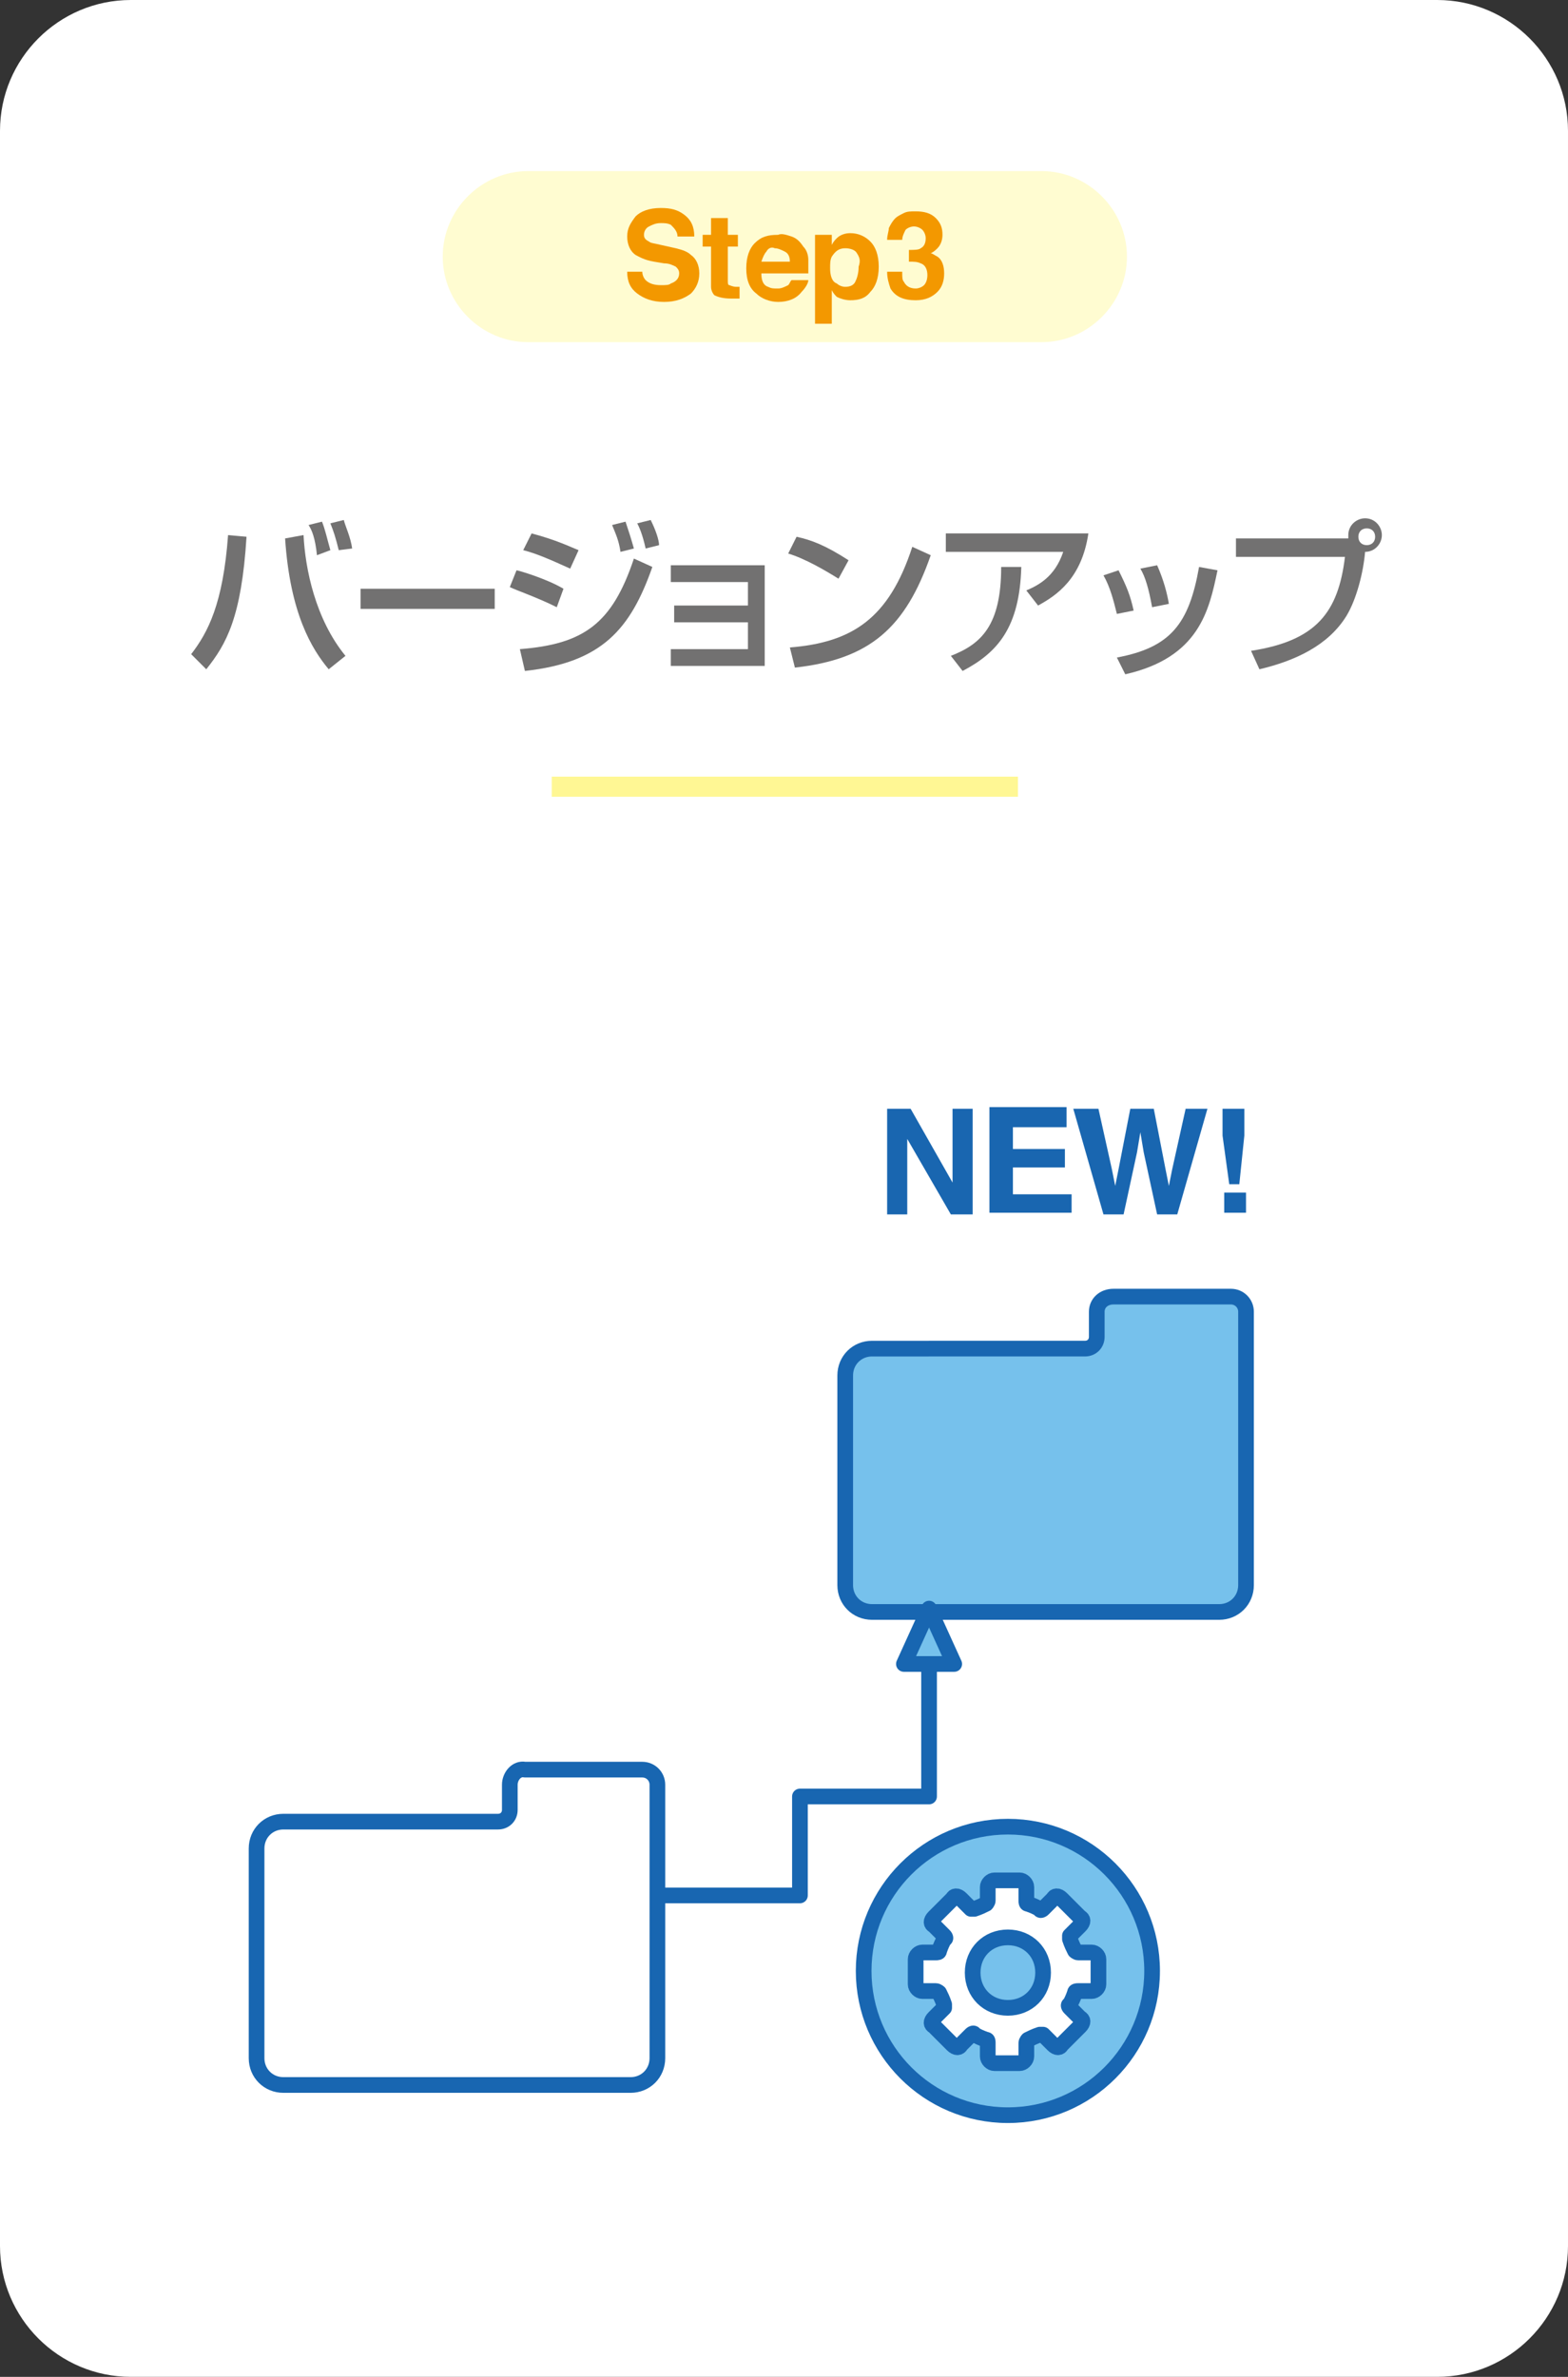 <?xml version="1.0" encoding="utf-8"?>
<!-- Generator: Adobe Illustrator 26.3.1, SVG Export Plug-In . SVG Version: 6.00 Build 0)  -->
<!DOCTYPE svg PUBLIC "-//W3C//DTD SVG 1.1//EN" "http://www.w3.org/Graphics/SVG/1.1/DTD/svg11.dtd">
<svg version="1.1" id="レイヤー_1" xmlns:x="http://ns.adobe.com/Extensibility/1.0/" xmlns:i="http://ns.adobe.com/AdobeIllustrator/10.0/" xmlns:graph="http://ns.adobe.com/Graphs/1.0/"
	 xmlns="http://www.w3.org/2000/svg" xmlns:xlink="http://www.w3.org/1999/xlink" x="0px" y="0px" viewBox="0 0 93.5 141.7"
	 style="enable-background:new 0 0 93.5 141.7;" xml:space="preserve">
<rect x="0" y="0" width="93.5" height="141.7" fill="#333333" stroke="none"/>
<style type="text/css">
	.st0{fill:#FFFFFF;}
	.st1{fill:#FFFCD1;}
	.st2{fill:#F39800;}
	.st3{fill:#727171;}
	.st4{fill:none;stroke:#FFF794;stroke-width:1.2;stroke-miterlimit:10;}
	.st5{fill:#76C1EC;stroke:#1866B1;stroke-width:0.935;stroke-linejoin:round;stroke-miterlimit:10;}
	.st6{fill:#FFFFFF;stroke:#1866B1;stroke-width:0.935;stroke-linecap:round;stroke-linejoin:round;stroke-miterlimit:10;}
	.st7{fill:none;stroke:#1866B1;stroke-width:0.935;stroke-linecap:round;stroke-linejoin:round;stroke-miterlimit:10;}
	.st8{fill:#1966B0;}
</style>
<g>
	<g>
		<path class="st0" d="M93.5,7.8C93.5,3.5,90,0,85.7,0H7.8C3.5,0,0,3.5,0,7.8v126.1c0,4.3,3.5,7.8,7.8,7.8h77.9
			c4.3,0,7.8-3.5,7.8-7.8V7.8z"/>
	</g>
	<path class="st1" d="M62.1,20.4H31.5c-2.8,0-5.1-2.3-5.1-5.1v0c0-2.8,2.3-5.1,5.1-5.1h30.6c2.8,0,5.1,2.3,5.1,5.1v0
		C67.2,18.1,64.9,20.4,62.1,20.4z"/>
	<g>
		<path class="st2" d="M38.3,16.2c0,0.2,0.1,0.4,0.2,0.5c0.2,0.2,0.5,0.3,0.9,0.3c0.3,0,0.5,0,0.6-0.1c0.3-0.1,0.5-0.3,0.5-0.6
			c0-0.2-0.1-0.3-0.2-0.4c-0.2-0.1-0.4-0.2-0.7-0.2L39,15.6c-0.6-0.1-0.9-0.3-1.1-0.4c-0.3-0.2-0.5-0.6-0.5-1.1
			c0-0.5,0.2-0.8,0.5-1.2c0.3-0.3,0.8-0.5,1.5-0.5c0.6,0,1,0.1,1.4,0.4c0.4,0.3,0.6,0.7,0.6,1.3h-1c0-0.3-0.2-0.5-0.4-0.7
			c-0.2-0.1-0.4-0.1-0.6-0.1c-0.3,0-0.5,0.1-0.7,0.2c-0.2,0.1-0.3,0.3-0.3,0.5c0,0.2,0.1,0.3,0.3,0.4c0.1,0.1,0.3,0.1,0.7,0.2
			l0.9,0.2c0.4,0.1,0.7,0.2,0.9,0.4c0.3,0.2,0.5,0.6,0.5,1.1c0,0.5-0.2,0.9-0.5,1.2c-0.4,0.3-0.9,0.5-1.6,0.5
			c-0.7,0-1.2-0.2-1.6-0.5c-0.4-0.3-0.6-0.7-0.6-1.3H38.3z"/>
		<path class="st2" d="M41.9,14.8V14h0.5V13h1V14H44v0.7h-0.6v2c0,0.2,0,0.3,0.1,0.3c0,0,0.2,0.1,0.4,0.1c0,0,0.1,0,0.1,0
			c0,0,0.1,0,0.1,0v0.7l-0.5,0c-0.5,0-0.8-0.1-1-0.2c-0.1-0.1-0.2-0.3-0.2-0.5v-2.4H41.9z"/>
		<path class="st2" d="M47.2,14.1c0.3,0.1,0.5,0.3,0.7,0.6c0.2,0.2,0.3,0.5,0.3,0.8c0,0.2,0,0.4,0,0.8h-2.8c0,0.4,0.1,0.7,0.4,0.8
			c0.2,0.1,0.3,0.1,0.6,0.1c0.2,0,0.4-0.1,0.6-0.2c0.1-0.1,0.1-0.2,0.2-0.3h1c0,0.2-0.2,0.5-0.4,0.7c-0.3,0.4-0.8,0.6-1.4,0.6
			c-0.5,0-1-0.2-1.3-0.5c-0.4-0.3-0.6-0.8-0.6-1.5c0-0.7,0.2-1.2,0.5-1.5c0.4-0.4,0.8-0.5,1.4-0.5C46.6,13.9,46.9,14,47.2,14.1z
			 M45.7,15c-0.1,0.1-0.2,0.3-0.3,0.6h1.7c0-0.3-0.1-0.5-0.3-0.6s-0.4-0.2-0.6-0.2C46,14.7,45.8,14.8,45.7,15z"/>
		<path class="st2" d="M51.9,14.4c0.3,0.3,0.5,0.8,0.5,1.5c0,0.7-0.2,1.2-0.5,1.5c-0.3,0.4-0.7,0.5-1.2,0.5c-0.3,0-0.6-0.1-0.8-0.2
			c-0.1-0.1-0.2-0.2-0.3-0.4v2h-1V14h1v0.6c0.1-0.2,0.2-0.3,0.3-0.4c0.2-0.2,0.5-0.3,0.8-0.3C51.2,13.9,51.6,14.1,51.9,14.4z
			 M51.1,15.1c-0.1-0.2-0.4-0.3-0.7-0.3c-0.4,0-0.6,0.2-0.8,0.5c-0.1,0.2-0.1,0.4-0.1,0.7c0,0.4,0.1,0.8,0.4,0.9
			c0.1,0.1,0.3,0.2,0.5,0.2c0.3,0,0.5-0.1,0.6-0.3s0.2-0.5,0.2-0.9C51.3,15.6,51.3,15.4,51.1,15.1z"/>
		<path class="st2" d="M53.8,16.3c0,0.2,0,0.4,0.1,0.5c0.1,0.2,0.3,0.4,0.7,0.4c0.2,0,0.4-0.1,0.5-0.2s0.2-0.3,0.2-0.6
			c0-0.3-0.1-0.6-0.4-0.7c-0.2-0.1-0.4-0.1-0.7-0.1v-0.7c0.3,0,0.6,0,0.7-0.1c0.2-0.1,0.3-0.3,0.3-0.6c0-0.2-0.1-0.4-0.2-0.5
			s-0.3-0.2-0.5-0.2c-0.2,0-0.4,0.1-0.5,0.2c-0.1,0.2-0.2,0.4-0.2,0.6h-0.9c0-0.3,0.1-0.5,0.1-0.7c0.1-0.2,0.2-0.4,0.4-0.6
			c0.1-0.1,0.3-0.2,0.5-0.3c0.2-0.1,0.4-0.1,0.7-0.1c0.5,0,0.9,0.1,1.2,0.4s0.4,0.6,0.4,1c0,0.3-0.1,0.6-0.3,0.8
			c-0.1,0.1-0.2,0.2-0.4,0.3c0.1,0,0.2,0.1,0.4,0.2c0.3,0.2,0.4,0.6,0.4,1c0,0.4-0.1,0.8-0.4,1.1c-0.3,0.3-0.7,0.5-1.3,0.5
			c-0.7,0-1.2-0.2-1.5-0.7c-0.1-0.3-0.2-0.6-0.2-1H53.8z"/>
	</g>
	<g>
		<path class="st3" d="M11.4,39c1-1.3,1.9-3,2.2-7.1l1.1,0.1c-0.3,4.8-1.2,6.4-2.4,7.9L11.4,39z M18.1,31.9c0.1,2,0.7,5,2.5,7.2
			l-1,0.8c-1-1.2-2.3-3.3-2.6-7.8L18.1,31.9z M18.9,33.1c-0.1-1-0.3-1.5-0.5-1.8l0.8-0.2c0.2,0.5,0.3,1,0.5,1.7L18.9,33.1z
			 M20.2,32.8c-0.2-0.8-0.3-1.1-0.5-1.6l0.8-0.2c0.1,0.4,0.4,1,0.5,1.7L20.2,32.8z"/>
		<path class="st3" d="M29.5,35.1v1.2h-8v-1.2H29.5z"/>
		<path class="st3" d="M33.2,36.2c-1.2-0.6-2.4-1-2.8-1.2l0.4-1c0.1,0,1.8,0.5,2.8,1.1L33.2,36.2z M31,38.7c3.8-0.3,5.5-1.5,6.8-5.4
			l1.1,0.5c-1.3,3.7-3,5.7-7.6,6.2L31,38.7z M34,33.9c-1.1-0.5-2-0.9-2.8-1.1l0.5-1c1.5,0.4,2.3,0.8,2.8,1L34,33.9z M37,32.9
			c-0.1-0.7-0.3-1.1-0.5-1.6l0.8-0.2c0.2,0.6,0.3,0.9,0.5,1.6L37,32.9z M38.5,32.7c-0.2-0.9-0.4-1.3-0.5-1.5l0.8-0.2
			c0.3,0.6,0.5,1.2,0.5,1.5L38.5,32.7z"/>
		<path class="st3" d="M45.6,33.7v6h-5.6v-1h4.6v-1.6h-4.4v-1h4.4v-1.4H40v-1H45.6z"/>
		<path class="st3" d="M50,34.5c-0.8-0.5-2-1.2-3-1.5l0.5-1c0.9,0.2,1.7,0.5,3.1,1.4L50,34.5z M47.1,38.6c3.7-0.3,5.9-1.7,7.3-6
			l1.1,0.5c-1.5,4.3-3.6,6.2-8.1,6.7L47.1,38.6z"/>
		<path class="st3" d="M64.9,31.8c-0.4,2.7-1.9,3.7-3,4.3l-0.7-0.9c0.7-0.3,1.7-0.8,2.2-2.3h-7v-1.1H64.9z M56.7,39.1
			c1.8-0.7,3-1.8,3-5.3l1.2,0c-0.1,3.6-1.4,5.1-3.5,6.2L56.7,39.1z"/>
		<path class="st3" d="M66.6,36.6c-0.2-0.8-0.4-1.6-0.8-2.3l0.9-0.3c0.5,1,0.7,1.5,0.9,2.4L66.6,36.6z M66.6,39.2
			c3.2-0.6,4.3-2,4.9-5.4l1.1,0.2c-0.5,2.4-1.1,5.2-5.5,6.2L66.6,39.2z M68.7,36.2c-0.2-1.1-0.4-1.8-0.7-2.3l1-0.2
			c0.4,0.9,0.6,1.7,0.7,2.3L68.7,36.2z"/>
		<path class="st3" d="M74.6,38.8c3.9-0.6,5.2-2.3,5.6-5.6h-6.5v-1.1h6.7c0,0,0-0.1,0-0.2c0-0.6,0.5-1,1-1c0.6,0,1,0.5,1,1
			c0,0.5-0.4,1-1,1c-0.1,1.2-0.5,2.8-1.1,3.8c-1.1,1.8-3.1,2.7-5.2,3.2L74.6,38.8z M81,32c0,0.3,0.2,0.5,0.5,0.5
			c0.3,0,0.5-0.2,0.5-0.5c0-0.3-0.2-0.5-0.5-0.5C81.2,31.5,81,31.7,81,32z"/>
	</g>
	<line class="st4" x1="32.9" y1="46.9" x2="60.7" y2="46.9"/>
	<g>
		<g>
			<path class="st5" d="M65.4,78.2v1.5c0,0.4-0.3,0.7-0.7,0.7H52c-0.9,0-1.6,0.7-1.6,1.6v12.5c0,0.9,0.7,1.6,1.6,1.6h20.7
				c0.9,0,1.6-0.7,1.6-1.6V80.4v-2.2c0-0.5-0.4-0.9-0.9-0.9h-7C65.8,77.3,65.4,77.7,65.4,78.2z"/>
		</g>
		<circle class="st5" cx="60.1" cy="117.5" r="8.6"/>
		<g>
			<path class="st6" d="M65.5,118.3v-1.5c0-0.2-0.2-0.4-0.4-0.4h-0.8c-0.1,0-0.2-0.1-0.2-0.1c-0.1-0.2-0.2-0.4-0.3-0.7
				c0-0.1,0-0.2,0-0.2l0.6-0.6c0.2-0.2,0.2-0.4,0-0.5l-1.1-1.1c-0.2-0.2-0.4-0.2-0.5,0l-0.6,0.6c-0.1,0.1-0.2,0.1-0.2,0
				c-0.2-0.1-0.4-0.2-0.7-0.3c-0.1,0-0.1-0.1-0.1-0.2v-0.8c0-0.2-0.2-0.4-0.4-0.4h-1.5c-0.2,0-0.4,0.2-0.4,0.4v0.8
				c0,0.1-0.1,0.2-0.1,0.2c-0.2,0.1-0.4,0.2-0.7,0.3c-0.1,0-0.2,0-0.2,0l-0.6-0.6c-0.2-0.2-0.4-0.2-0.5,0l-1.1,1.1
				c-0.2,0.2-0.2,0.4,0,0.5l0.6,0.6c0.1,0.1,0.1,0.2,0,0.2c-0.1,0.2-0.2,0.4-0.3,0.7c0,0.1-0.1,0.1-0.2,0.1h-0.8
				c-0.2,0-0.4,0.2-0.4,0.4v1.5c0,0.2,0.2,0.4,0.4,0.4h0.8c0.1,0,0.2,0.1,0.2,0.1c0.1,0.2,0.2,0.4,0.3,0.7c0,0.1,0,0.2,0,0.2
				l-0.6,0.6c-0.2,0.2-0.2,0.4,0,0.5l1.1,1.1c0.2,0.2,0.4,0.2,0.5,0l0.6-0.6c0.1-0.1,0.2-0.1,0.2,0c0.2,0.1,0.4,0.2,0.7,0.3
				c0.1,0,0.1,0.1,0.1,0.2v0.8c0,0.2,0.2,0.4,0.4,0.4h1.5c0.2,0,0.4-0.2,0.4-0.4v-0.8c0-0.1,0.1-0.2,0.1-0.2
				c0.2-0.1,0.4-0.2,0.7-0.3c0.1,0,0.2,0,0.2,0l0.6,0.6c0.2,0.2,0.4,0.2,0.5,0l1.1-1.1c0.2-0.2,0.2-0.4,0-0.5l-0.6-0.6
				c-0.1-0.1-0.1-0.2,0-0.2c0.1-0.2,0.2-0.4,0.3-0.7c0-0.1,0.1-0.1,0.2-0.1h0.8C65.3,118.7,65.5,118.5,65.5,118.3z M60.1,119.7
				c-1.2,0-2.1-0.9-2.1-2.1s0.9-2.1,2.1-2.1c1.2,0,2.1,0.9,2.1,2.1S61.3,119.7,60.1,119.7z"/>
		</g>
		<g>
			<polyline class="st7" points="55.4,99.2 55.4,107.1 47.7,107.1 47.7,113 39.5,113 			"/>
			<polygon class="st5" points="55.4,95.9 53.9,99.2 56.9,99.2 			"/>
		</g>
		<g>
			<path class="st6" d="M30.4,106.4v1.5c0,0.4-0.3,0.7-0.7,0.7H16.9c-0.9,0-1.6,0.7-1.6,1.6v12.5c0,0.9,0.7,1.6,1.6,1.6h20.7
				c0.9,0,1.6-0.7,1.6-1.6v-14.1v-2.2c0-0.5-0.4-0.9-0.9-0.9h-7C30.8,105.4,30.4,105.9,30.4,106.4z"/>
		</g>
	</g>
	<g>
		<path class="st8" d="M52.9,66.1h1.4l2.5,4.4v-4.4H58v6.3h-1.3l-2.6-4.5v4.5h-1.2V66.1z"/>
		<path class="st8" d="M63.7,67.2h-3.3v1.3h3.1v1.1h-3.1v1.6h3.5v1.1H59v-6.3h4.6V67.2z"/>
		<path class="st8" d="M65.5,66.1l0.8,3.6l0.2,1l0.2-1l0.7-3.6h1.4l0.7,3.6l0.2,1l0.2-1l0.8-3.6h1.3l-1.8,6.3H69l-0.8-3.7l-0.2-1.2
			l-0.2,1.2l-0.8,3.7h-1.2l-1.8-6.3H65.5z"/>
		<path class="st8" d="M72.9,66.1h1.3v1.6l-0.3,2.9h-0.6l-0.4-2.9V66.1z M73,71.1h1.3v1.2H73V71.1z"/>
	</g>
</g>
</svg>
